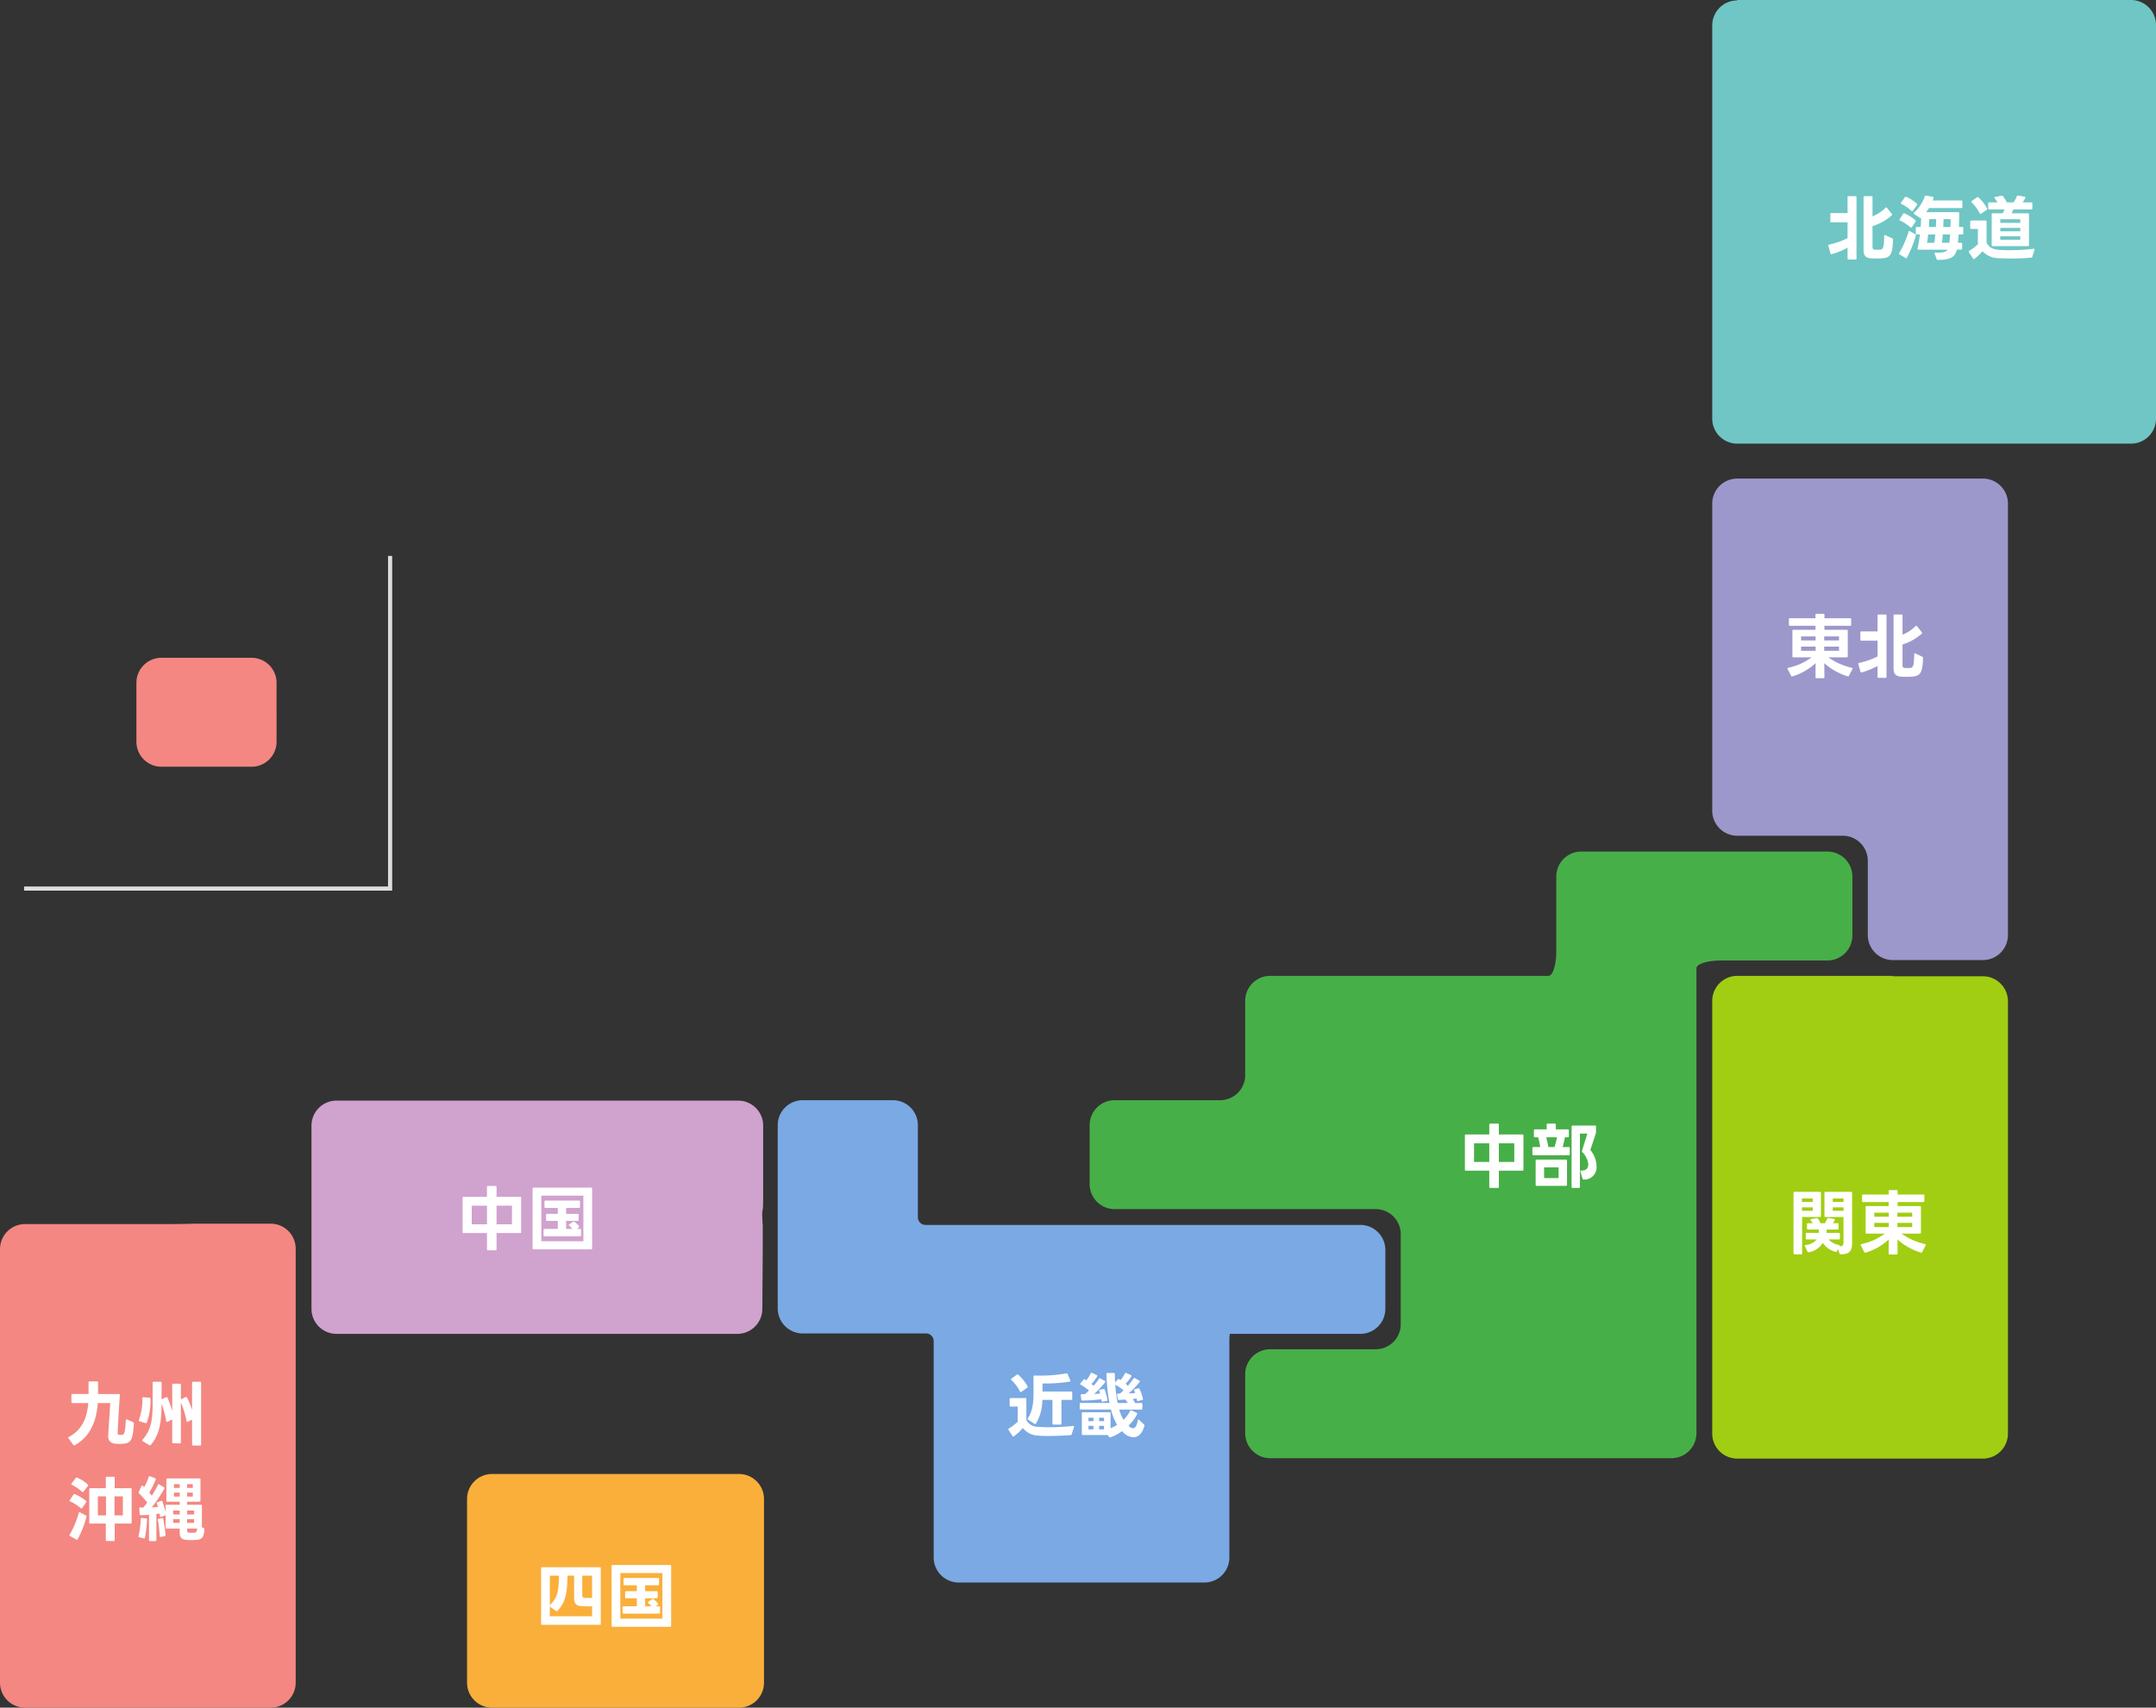 <svg xmlns="http://www.w3.org/2000/svg" width="520" height="411.968" viewBox="0 0 520 411.968">
  <rect x="0" y="0" width="520" height="411.968" fill="#333333" stroke="none"/>
  <g id="グループ_32047" data-name="グループ 32047" transform="translate(-334.2 -1617.3)">
    <g id="グループ_9022" data-name="グループ 9022" transform="translate(334.2 1617.3)">
      <g id="グループ_9021" data-name="グループ 9021">
        <g id="グループ_9012" data-name="グループ 9012" transform="translate(412.971)">
          <path id="パス_40" data-name="パス 40" d="M663.919,784.4a6.036,6.036,0,0,0-6.019,6.019v94.892a6.036,6.036,0,0,0,6.019,6.018h94.992a6.036,6.036,0,0,0,6.019-6.018V790.318a6.036,6.036,0,0,0-6.019-6.018H663.919Z" transform="translate(-657.9 -784.3)" fill="#6fc6c5"/>
        </g>
        <g id="グループ_9013" data-name="グループ 9013" transform="translate(412.971 115.455)">
          <path id="パス_41" data-name="パス 41" d="M657.9,923.273v56.273a6.036,6.036,0,0,0,6.019,6.018H689.4a6.036,6.036,0,0,1,6.019,6.019v17.955a6.036,6.036,0,0,0,6.019,6.018H723.2a6.036,6.036,0,0,0,6.019-6.018V905.419A6.036,6.036,0,0,0,723.2,899.4H663.919a6.036,6.036,0,0,0-6.019,6.019Z" transform="translate(-657.9 -899.4)" fill="#9c98cb"/>
        </g>
        <g id="グループ_9014" data-name="グループ 9014" transform="translate(262.809 205.432)">
          <path id="パス_42" data-name="パス 42" d="M686.148,1015.381a6.036,6.036,0,0,0,6.018-6.018V995.118a6.036,6.036,0,0,0-6.018-6.018H626.765a6.036,6.036,0,0,0-6.019,6.018v17.955c0,3.31-.8,6.018-1.906,6.018H551.734a6.036,6.036,0,0,0-6.019,6.019v17.955a6.036,6.036,0,0,1-6.018,6.018H514.219a6.036,6.036,0,0,0-6.019,6.019v14.244a6.036,6.036,0,0,0,6.019,6.019h62.994a6.036,6.036,0,0,1,6.019,6.018v21.767a6.036,6.036,0,0,1-6.019,6.019H551.734a6.036,6.036,0,0,0-6.019,6.019v14.244a6.036,6.036,0,0,0,6.019,6.019h96.8a6.036,6.036,0,0,0,6.018-6.019V1017.287c0-1.1,2.708-1.906,6.019-1.906h25.579Z" transform="translate(-508.2 -989.1)" fill="#47af48"/>
        </g>
        <g id="グループ_9015" data-name="グループ 9015" transform="translate(412.971 235.424)">
          <path id="パス_43" data-name="パス 43" d="M701.434,1019H663.918a6.036,6.036,0,0,0-6.019,6.018V1129.44a6.036,6.036,0,0,0,6.019,6.018H723.2a6.036,6.036,0,0,0,6.019-6.018V1025.119a6.036,6.036,0,0,0-6.019-6.018H701.434Z" transform="translate(-657.9 -1019)" fill="#a1ce12"/>
        </g>
        <g id="グループ_9016" data-name="グループ 9016" transform="translate(187.577 265.417)">
          <path id="パス_44" data-name="パス 44" d="M542.235,1105.273h31.5a6.036,6.036,0,0,0,6.018-6.019v-14.244a6.036,6.036,0,0,0-6.018-6.019H468.91a1.844,1.844,0,0,1-1.906-1.906v-22.168a6.036,6.036,0,0,0-6.019-6.019H439.219a6.036,6.036,0,0,0-6.018,6.019v44.236a6.036,6.036,0,0,0,6.018,6.019H468.91a1.844,1.844,0,0,1,1.906,1.906v52.161a6.036,6.036,0,0,0,6.018,6.019h59.282a6.036,6.036,0,0,0,6.018-6.019v-52.261A11.518,11.518,0,0,1,542.235,1105.273Z" transform="translate(-433.2 -1048.9)" fill="#7aa9e3"/>
        </g>
        <g id="グループ_9017" data-name="グループ 9017" transform="translate(75.131 265.517)">
          <path id="パス_45" data-name="パス 45" d="M386.4,1105.273h37.415a6.036,6.036,0,0,0,6.019-6.018l.1-14.244v-6.019a17.025,17.025,0,0,1-.1-1.906,6.3,6.3,0,0,1,.1-1.906c.1,0,.1-2.708.1-6.019v-14.143a6.036,6.036,0,0,0-6.019-6.019h-96.9a6.036,6.036,0,0,0-6.019,6.019v44.236a6.036,6.036,0,0,0,6.019,6.018H386.4Z" transform="translate(-321.1 -1049)" fill="#d0a2ce"/>
        </g>
        <g id="グループ_9018" data-name="グループ 9018" transform="translate(32.901 158.688)">
          <path id="パス_46" data-name="パス 46" d="M312.8,948.518a6.036,6.036,0,0,0-6.019-6.018H285.019A6.036,6.036,0,0,0,279,948.518v14.244a6.036,6.036,0,0,0,6.019,6.019h21.767a6.036,6.036,0,0,0,6.019-6.019Z" transform="translate(-279 -942.5)" fill="#f48782"/>
        </g>
        <g id="グループ_9019" data-name="グループ 9019" transform="translate(112.647 355.594)">
          <path id="パス_47" data-name="パス 47" d="M402.034,1138.8H364.519a6.036,6.036,0,0,0-6.019,6.019v44.336a6.036,6.036,0,0,0,6.019,6.019H424.1a6.036,6.036,0,0,0,6.019-6.019v-44.336a6.036,6.036,0,0,0-6.019-6.019Z" transform="translate(-358.5 -1138.8)" fill="#faaf3b"/>
        </g>
        <g id="グループ_9020" data-name="グループ 9020" transform="translate(0 295.208)">
          <path id="パス_48" data-name="パス 48" d="M285.421,1078.7h-33.2a6.036,6.036,0,0,0-6.019,6.019v104.622a6.036,6.036,0,0,0,6.019,6.019H311.5a6.036,6.036,0,0,0,6.019-6.019V1084.618a6.036,6.036,0,0,0-6.019-6.018H293.144C289.834,1078.7,286.424,1078.7,285.421,1078.7Z" transform="translate(-246.2 -1078.6)" fill="#f48782"/>
        </g>
      </g>
    </g>
    <path id="パス_49" data-name="パス 49" d="M252,998.247h88.272V918" transform="translate(88.018 833.413)" fill="none" stroke="#ddd" stroke-miterlimit="10" stroke-width="1"/>
    <path id="パス_3408" data-name="パス 3408" d="M11.39-1.8V-6.851a12.42,12.42,0,0,0,4.658-2.618.235.235,0,0,0,.085-.153.271.271,0,0,0-.085-.17l-1.173-1.479a.207.207,0,0,0-.17-.1.271.271,0,0,0-.17.085A9.057,9.057,0,0,1,11.39-9.214v-4.624a.215.215,0,0,0-.238-.238H9.469a.215.215,0,0,0-.238.238V-1.071c0,1.428.561,1.955,2.142,2.006.323.017.748.017,1.156.017.289,0,.578,0,.816-.017,2.193-.1,2.89-.612,2.992-4.539a.284.284,0,0,0-.17-.289l-1.683-.782c-.17-.085-.272,0-.272.2-.051,3.026-.323,3.23-1.02,3.3-.187.017-.408.017-.629.017s-.442,0-.646-.017C11.56-1.207,11.39-1.394,11.39-1.8ZM1.462-7.769h3.91v3.808A18.107,18.107,0,0,1,.9-2.4c-.119.034-.187.1-.187.2,0,.034.017.051.017.085l.51,1.836c.034.119.1.187.2.187C1.479-.085,1.5-.1,1.53-.1A17.944,17.944,0,0,0,5.372-1.649V.969a.215.215,0,0,0,.238.238H7.293A.215.215,0,0,0,7.531.969V-13.838a.215.215,0,0,0-.238-.238H5.61a.215.215,0,0,0-.238.238V-10H1.462a.215.215,0,0,0-.238.238v1.751A.215.215,0,0,0,1.462-7.769Zm30.7,2.924h.884a.215.215,0,0,0,.238-.238V-6.409a.215.215,0,0,0-.238-.238h-.8c.034-1.173.051-2.329.051-3.332a.215.215,0,0,0-.238-.238H24.344a9.848,9.848,0,0,0,.646-.986h7.837a.215.215,0,0,0,.238-.238V-12.8a.215.215,0,0,0-.238-.238H25.891c.085-.2.153-.408.221-.612.051-.153-.034-.255-.187-.289l-1.632-.272a.238.238,0,0,0-.289.17,9.768,9.768,0,0,1-2.567,3.927.271.271,0,0,0-.085.17.207.207,0,0,0,.1.17l1.343.918a.274.274,0,0,0,.153.051.244.244,0,0,0,.17-.068C23.1-8.143,23.069-7.4,23-6.647h-.935a.215.215,0,0,0-.238.238v1.326a.215.215,0,0,0,.238.238h.748c-.136,1.173-.323,2.329-.561,3.417q-.051.255.2.255h7.072c-.357.493-1.02.714-2.261.714-.2,0-.425,0-.663-.017-.153-.017-.238.051-.238.17a.216.216,0,0,0,.017.1l.476,1.292a.271.271,0,0,0,.272.2c2.873.034,4.182-.6,4.607-2.465h1.037a.215.215,0,0,0,.238-.238V-2.6a.215.215,0,0,0-.238-.238h-.782C32.062-3.451,32.13-4.131,32.164-4.845Zm-13.8-7.361a10.194,10.194,0,0,1,2.414,1.666.271.271,0,0,0,.17.085.207.207,0,0,0,.17-.1l1-1.36a.359.359,0,0,0,.068-.17.271.271,0,0,0-.085-.17,9.382,9.382,0,0,0-2.567-1.666.249.249,0,0,0-.323.1l-.935,1.275a.274.274,0,0,0-.051.153A.179.179,0,0,0,18.36-12.206Zm-.323,4a10.785,10.785,0,0,1,2.5,1.649.244.244,0,0,0,.17.068.207.207,0,0,0,.17-.1l.9-1.36a.274.274,0,0,0,.051-.153.271.271,0,0,0-.085-.17,10.7,10.7,0,0,0-2.635-1.649.234.234,0,0,0-.323.1l-.85,1.292a.271.271,0,0,0-.051.136C17.884-8.313,17.935-8.262,18.037-8.211Zm8.636,1.564H24.99c.051-.731.085-1.394.085-1.9h1.666C26.724-7.956,26.707-7.293,26.673-6.647Zm3.519,0H28.458c.034-.663.051-1.309.068-1.9h1.7C30.226-8.041,30.226-7.361,30.192-6.647ZM17.9-.034l1.462.867A.271.271,0,0,0,19.5.884c.085,0,.136-.051.187-.136A27.2,27.2,0,0,0,21.845-4.59a.255.255,0,0,0-.136-.306l-1.326-.748c-.153-.085-.255-.017-.306.136A22.655,22.655,0,0,1,17.816-.357a.271.271,0,0,0-.051.136A.238.238,0,0,0,17.9-.034Zm8.415-2.805H24.531c.119-.629.2-1.309.289-2.006h1.717C26.469-4.131,26.4-3.451,26.316-2.839Zm3.6,0H28.135c.085-.612.153-1.292.2-2.006h1.768C30.056-4.131,29.988-3.451,29.92-2.839Zm9.622-8.041h3.689a7.581,7.581,0,0,1-.425.935H40.375a.208.208,0,0,0-.238.238v7.446a.208.208,0,0,0,.238.238h8.517a.215.215,0,0,0,.238-.238V-9.707a.215.215,0,0,0-.238-.238H44.948a9.642,9.642,0,0,0,.408-.935h4.352a.215.215,0,0,0,.238-.238v-1.224a.215.215,0,0,0-.238-.238H47.6a9.412,9.412,0,0,0,.646-1.071c.068-.153.017-.272-.153-.289l-1.6-.289a.247.247,0,0,0-.289.17,6.712,6.712,0,0,1-.816,1.479H43.758a6.688,6.688,0,0,0-.935-1.513.3.3,0,0,0-.221-.1h-.085l-1.547.306c-.119.017-.187.085-.187.153a.305.305,0,0,0,.068.153,7.131,7.131,0,0,1,.7,1H39.542a.215.215,0,0,0-.238.238v1.224A.215.215,0,0,0,39.542-10.88ZM34.629-.578,35.649.969c.051.085.1.119.17.119a.274.274,0,0,0,.153-.051A11.79,11.79,0,0,0,37.91-.8,5.406,5.406,0,0,0,41.956.884c.68.051,1.7.068,2.788.068a49.132,49.132,0,0,0,4.947-.2.252.252,0,0,0,.238-.2l.527-1.683c.051-.153,0-.255-.153-.255h-.051a50.1,50.1,0,0,1-6.035.34c-.884,0-1.615-.034-2.108-.068-1.836-.119-2.686-.663-3.213-1.785V-7.973a.215.215,0,0,0-.238-.238H35.19a.215.215,0,0,0-.238.238v1.564a.215.215,0,0,0,.238.238h1.615v3.706A13.142,13.142,0,0,1,34.714-.9c-.085.051-.136.1-.136.187A.271.271,0,0,0,34.629-.578Zm.68-11.985a9.935,9.935,0,0,1,1.955,2.652.238.238,0,0,0,.187.136.208.208,0,0,0,.153-.068l1.326-.935a.216.216,0,0,0,.119-.187.2.2,0,0,0-.034-.136,8.689,8.689,0,0,0-2.108-2.686.244.244,0,0,0-.17-.068.328.328,0,0,0-.17.051l-1.241.9a.207.207,0,0,0-.1.17A.317.317,0,0,0,35.309-12.563Zm6.9,9.01V-4.4h4.828v.85Zm0-2.057v-.816h4.828v.816Zm0-2.04v-.867h4.828v.867Z" transform="translate(774.436 1678.705)" fill="#fff"/>
    <path id="パス_3409" data-name="パス 3409" d="M2.074-3.74H6.46A14.449,14.449,0,0,1,.833-1.224c-.119.017-.187.085-.187.187A.432.432,0,0,0,.68-.918L1.513.714a.234.234,0,0,0,.221.153A.736.736,0,0,1,1.819.85a14.174,14.174,0,0,0,5.61-3.2L7.4,1.054a.215.215,0,0,0,.238.238H9.316a.215.215,0,0,0,.238-.238L9.52-2.329A15.224,15.224,0,0,0,15.164.833.231.231,0,0,0,15.47.714l.85-1.649c.085-.153.017-.255-.153-.289A15.463,15.463,0,0,1,10.506-3.74h4.437a.215.215,0,0,0,.238-.238v-6.171a.215.215,0,0,0-.238-.238H9.554v-.969h6.2A.215.215,0,0,0,16-11.594v-1.343a.215.215,0,0,0-.238-.238h-6.2v-.833a.215.215,0,0,0-.238-.238H7.633a.215.215,0,0,0-.238.238v.833H1.224a.215.215,0,0,0-.238.238v1.343a.215.215,0,0,0,.238.238H7.4v.969H2.074a.215.215,0,0,0-.238.238v6.171A.215.215,0,0,0,2.074-3.74ZM7.429-7.82h-3.5v-.969h3.5Zm5.644,0H9.5v-.969h3.57Zm-5.644,2.5h-3.5v-1.02h3.5Zm5.644,0H9.5v-1.02h3.57ZM28.39-1.8V-6.851a12.42,12.42,0,0,0,4.658-2.618.235.235,0,0,0,.085-.153.271.271,0,0,0-.085-.17l-1.173-1.479a.207.207,0,0,0-.17-.1.271.271,0,0,0-.17.085A9.057,9.057,0,0,1,28.39-9.214v-4.624a.215.215,0,0,0-.238-.238H26.469a.215.215,0,0,0-.238.238V-1.071c0,1.428.561,1.955,2.142,2.006.323.017.748.017,1.156.017.289,0,.578,0,.816-.017,2.193-.1,2.89-.612,2.992-4.539a.284.284,0,0,0-.17-.289l-1.683-.782c-.17-.085-.272,0-.272.2-.051,3.026-.323,3.23-1.02,3.3-.187.017-.408.017-.629.017s-.442,0-.646-.017C28.56-1.207,28.39-1.394,28.39-1.8ZM18.462-7.769h3.91v3.808A18.107,18.107,0,0,1,17.9-2.4c-.119.034-.187.1-.187.2,0,.034.017.051.017.085l.51,1.836c.034.119.1.187.2.187.034,0,.051-.017.085-.017a17.944,17.944,0,0,0,3.842-1.547V.969a.215.215,0,0,0,.238.238h1.683a.215.215,0,0,0,.238-.238V-13.838a.215.215,0,0,0-.238-.238H22.61a.215.215,0,0,0-.238.238V-10h-3.91a.215.215,0,0,0-.238.238v1.751A.215.215,0,0,0,18.462-7.769Z" transform="translate(764.674 1779.622)" fill="#fff"/>
    <path id="パス_3410" data-name="パス 3410" d="M12.784,1.241c1.853.034,2.788-.544,2.788-2.618V-13.583a.215.215,0,0,0-.238-.238H9.146a.215.215,0,0,0-.238.238V-7.99a.215.215,0,0,0,.238.238H13.5v6.1c0,.714-.187.969-1,.952l.017-.034a.189.189,0,0,0-.153-.289A4.384,4.384,0,0,1,9.894-2.346h2.5a.215.215,0,0,0,.238-.238V-3.689a.208.208,0,0,0-.238-.238H9.418c.017-.255.017-.527.017-.8H12.07a.215.215,0,0,0,.238-.238V-6.018a.215.215,0,0,0-.238-.238h-1.1A8.349,8.349,0,0,0,11.39-7c.085-.153.034-.272-.153-.289L9.86-7.5a.238.238,0,0,0-.289.17c-.153.323-.34.7-.561,1.071H7.956a6.332,6.332,0,0,0-.612-1.105A.293.293,0,0,0,7.106-7.5a.129.129,0,0,0-.068.017l-1.309.238c-.119.017-.187.085-.187.153a.208.208,0,0,0,.068.153c.153.221.306.459.459.68H4.93a.215.215,0,0,0-.238.238v1.054a.215.215,0,0,0,.238.238H7.548l-.017.8H4.641a.208.208,0,0,0-.238.238v1.105a.215.215,0,0,0,.238.238H7.055A3.884,3.884,0,0,1,4.369-1c-.136.017-.2.068-.2.17A.432.432,0,0,0,4.2-.714L4.811.6a.256.256,0,0,0,.238.153h.068a4.986,4.986,0,0,0,3.4-2.261A5.331,5.331,0,0,0,11.611.663.223.223,0,0,0,11.9.51l.255-.527.357,1.054A.271.271,0,0,0,12.784,1.241ZM1.445-13.583V1.02a.215.215,0,0,0,.238.238h1.6a.215.215,0,0,0,.238-.238V-7.752h4.3a.215.215,0,0,0,.238-.238v-5.593a.215.215,0,0,0-.238-.238H1.683A.215.215,0,0,0,1.445-13.583Zm2.04,4.335v-.833h2.6v.833Zm0-2.142v-.833h2.6v.833Zm7.429,2.142v-.833h2.6v.833Zm0-2.142v-.833h2.6v.833Zm8.16,7.65H23.46a14.449,14.449,0,0,1-5.627,2.516c-.119.017-.187.085-.187.187a.432.432,0,0,0,.034.119L18.513.714a.234.234,0,0,0,.221.153A.736.736,0,0,1,18.819.85a14.174,14.174,0,0,0,5.61-3.2l-.034,3.4a.215.215,0,0,0,.238.238h1.683a.215.215,0,0,0,.238-.238L26.52-2.329A15.224,15.224,0,0,0,32.164.833.231.231,0,0,0,32.47.714l.85-1.649c.085-.153.017-.255-.153-.289A15.463,15.463,0,0,1,27.506-3.74h4.437a.215.215,0,0,0,.238-.238v-6.171a.215.215,0,0,0-.238-.238H26.554v-.969h6.205A.215.215,0,0,0,33-11.594v-1.343a.215.215,0,0,0-.238-.238H26.554v-.833a.215.215,0,0,0-.238-.238H24.633a.215.215,0,0,0-.238.238v.833H18.224a.215.215,0,0,0-.238.238v1.343a.215.215,0,0,0,.238.238H24.4v.969H19.074a.215.215,0,0,0-.238.238v6.171A.215.215,0,0,0,19.074-3.74Zm5.355-4.08h-3.5v-.969h3.5Zm5.644,0H26.5v-.969h3.57Zm-5.644,2.5h-3.5v-1.02h3.5Zm5.644,0H26.5v-1.02h3.57Z" transform="translate(765.327 1918.65)" fill="#fff"/>
    <path id="パス_3411" data-name="パス 3411" d="M1.666-2.873H7.31v3.91a.215.215,0,0,0,.238.238H9.384a.215.215,0,0,0,.238-.238v-3.91h5.695a.215.215,0,0,0,.238-.238v-8.262a.215.215,0,0,0-.238-.238H9.622v-2.38a.215.215,0,0,0-.238-.238H7.548a.215.215,0,0,0-.238.238v2.38H1.666a.215.215,0,0,0-.238.238v8.262A.215.215,0,0,0,1.666-2.873ZM7.31-4.981H3.638v-4.5H7.31Zm6.035,0H9.622v-4.5h3.723ZM18.734.782h7.089a.215.215,0,0,0,.238-.238V-5.321a.215.215,0,0,0-.238-.238H18.734a.215.215,0,0,0-.238.238V.544A.215.215,0,0,0,18.734.782Zm-1.02-9.129v1.5a.215.215,0,0,0,.238.238h8.534a.215.215,0,0,0,.238-.238v-1.5a.215.215,0,0,0-.238-.238H25.007a23.7,23.7,0,0,0,.544-2.346h.714a.215.215,0,0,0,.238-.238v-1.445a.215.215,0,0,0-.238-.238H23.358v-1.139c0-.17-.068-.238-.238-.238H21.4a.208.208,0,0,0-.238.238v1.139H18.309a.215.215,0,0,0-.238.238v1.445a.215.215,0,0,0,.238.238h.782a15.579,15.579,0,0,1,.51,2.346H17.952A.215.215,0,0,0,17.714-8.347Zm2.822,7.259v-2.6h3.5v2.6Zm.51-9.843H23.63a19.666,19.666,0,0,1-.578,2.346H21.573C21.42-9.367,21.25-10.183,21.046-10.931Zm6.12-2.6V1.037a.215.215,0,0,0,.238.238h1.53a.215.215,0,0,0,.238-.238V-11.832h1.785L29.682-7.684a.325.325,0,0,0,.068.323,4.929,4.929,0,0,1,1.445,2.89c0,1.105-.595,1.581-1.683,1.564-.153-.017-.238.051-.238.17l.017.085.527,1.734c.051.136.119.2.255.2l.017-.017a2.959,2.959,0,0,0,3.094-3.247,6.29,6.29,0,0,0-1.5-3.893L33-11.832a.864.864,0,0,0,.051-.289v-1.411a.215.215,0,0,0-.238-.238H27.4A.215.215,0,0,0,27.166-13.532Z" transform="translate(686.083 1902.601)" fill="#fff"/>
    <path id="パス_3414" data-name="パス 3414" d="M1.666-2.873H7.31v3.91a.215.215,0,0,0,.238.238H9.384a.215.215,0,0,0,.238-.238v-3.91h5.695a.215.215,0,0,0,.238-.238v-8.262a.215.215,0,0,0-.238-.238H9.622v-2.38a.215.215,0,0,0-.238-.238H7.548a.215.215,0,0,0-.238.238v2.38H1.666a.215.215,0,0,0-.238.238v8.262A.215.215,0,0,0,1.666-2.873ZM7.31-4.981H3.638v-4.5H7.31Zm6.035,0H9.622v-4.5h3.723Zm5.2,6.035H32.436a.215.215,0,0,0,.238-.238V-13.6a.215.215,0,0,0-.238-.238H18.547a.215.215,0,0,0-.238.238V.816A.215.215,0,0,0,18.547,1.054ZM20.417-.9v-11H30.566v11ZM21.2-2.108h8.568a.215.215,0,0,0,.238-.238V-3.638a.215.215,0,0,0-.238-.238h-.8l.476-.357a.232.232,0,0,0,.1-.17.274.274,0,0,0-.051-.153,5.471,5.471,0,0,0-1.054-1.02.244.244,0,0,0-.17-.068.328.328,0,0,0-.17.051l-.935.629a.206.206,0,0,0-.1.153c0,.051.034.1.1.17a5.3,5.3,0,0,1,.748.765H26.4V-5.814h2.788a.215.215,0,0,0,.238-.238V-7.276a.215.215,0,0,0-.238-.238H26.4V-8.942h3.111a.215.215,0,0,0,.238-.238v-1.292a.215.215,0,0,0-.238-.238H21.42a.215.215,0,0,0-.238.238V-9.18a.215.215,0,0,0,.238.238H24.4v1.428H21.811a.215.215,0,0,0-.238.238v1.224a.215.215,0,0,0,.238.238H24.4v1.938H21.2a.215.215,0,0,0-.238.238v1.292A.215.215,0,0,0,21.2-2.108Z" transform="translate(444.339 1917.647)" fill="#fff"/>
    <path id="パス_3413" data-name="パス 3413" d="M1.547.6H15.47a.208.208,0,0,0,.238-.238V-13.056a.215.215,0,0,0-.238-.238H1.547a.215.215,0,0,0-.238.238V.357A.208.208,0,0,0,1.547.6Zm1.87-2.074V-3.808L4.9-2.754a.441.441,0,0,0,.17.068.271.271,0,0,0,.17-.085c1.87-1.887,2.414-4.284,2.431-8.5h1.6v5.423c0,1.156.425,1.887,1.87,1.955.459.017,1.071.034,1.666.034.272,0,.544,0,.8-.017v2.4Zm0-2.7v-7.089H5.593C5.576-7.922,5.389-5.95,3.417-4.182Zm7.82-2.312v-4.777H13.6v5.389h-.629c-.425,0-.833,0-1.139-.034C11.407-5.933,11.237-6.137,11.237-6.494Zm7.31,7.548H32.436a.215.215,0,0,0,.238-.238V-13.6a.215.215,0,0,0-.238-.238H18.547a.215.215,0,0,0-.238.238V.816A.215.215,0,0,0,18.547,1.054ZM20.417-.9v-11H30.566v11ZM21.2-2.108h8.568a.215.215,0,0,0,.238-.238V-3.638a.215.215,0,0,0-.238-.238h-.8l.476-.357a.232.232,0,0,0,.1-.17.274.274,0,0,0-.051-.153,5.471,5.471,0,0,0-1.054-1.02.244.244,0,0,0-.17-.068.328.328,0,0,0-.17.051l-.935.629a.206.206,0,0,0-.1.153c0,.051.034.1.1.17a5.3,5.3,0,0,1,.748.765H26.4V-5.814h2.788a.215.215,0,0,0,.238-.238V-7.276a.215.215,0,0,0-.238-.238H26.4V-8.942h3.111a.215.215,0,0,0,.238-.238v-1.292a.215.215,0,0,0-.238-.238H21.42a.215.215,0,0,0-.238.238V-9.18a.215.215,0,0,0,.238.238H24.4v1.428H21.811a.215.215,0,0,0-.238.238v1.224a.215.215,0,0,0,.238.238H24.4v1.938H21.2a.215.215,0,0,0-.238.238v1.292A.215.215,0,0,0,21.2-2.108Z" transform="translate(463.398 2008.687)" fill="#fff"/>
    <path id="パス_3412" data-name="パス 3412" d="M7.327-2.057a11.347,11.347,0,0,0,1.53-5.712h2.431V-2.04a.215.215,0,0,0,.238.238h1.7a.215.215,0,0,0,.238-.238V-7.769h2.363a.215.215,0,0,0,.238-.238V-9.554a.215.215,0,0,0-.238-.238H8.891V-11.73a37.44,37.44,0,0,0,6.562-.442c.119-.017.187-.085.187-.187a.432.432,0,0,0-.034-.119l-.663-1.53a.252.252,0,0,0-.221-.17l-.085.017a34.607,34.607,0,0,1-6.834.527H6.97c-.17,0-.255.068-.255.221l.017,3.536c0,2.669-.187,4.794-1.394,6.562a.274.274,0,0,0-.051.153c0,.068.034.119.119.17l1.581,1a.274.274,0,0,0,.153.051A.257.257,0,0,0,7.327-2.057ZM.7-.544,1.666.969c.051.085.1.119.17.119a.274.274,0,0,0,.153-.051A12.411,12.411,0,0,0,4.148-.986,4.908,4.908,0,0,0,7.837.85c.731.068,1.649.085,2.635.085,1.7,0,3.621-.085,5.168-.2A.3.3,0,0,0,15.929.51l.561-1.717c.051-.17-.017-.272-.17-.272h-.051c-2.006.2-3.995.306-5.7.306-1,0-1.9-.034-2.669-.1A3.224,3.224,0,0,1,5-2.873v-5.1a.215.215,0,0,0-.238-.238H1.207a.215.215,0,0,0-.238.238v1.581a.215.215,0,0,0,.238.238H2.924L2.907-2.482A13.632,13.632,0,0,1,.782-.867.2.2,0,0,0,.646-.68.271.271,0,0,0,.7-.544Zm.68-12.019A10.171,10.171,0,0,1,3.468-9.792a.2.2,0,0,0,.17.136.274.274,0,0,0,.153-.051l1.411-1a.257.257,0,0,0,.119-.187.526.526,0,0,0-.034-.136,9.96,9.96,0,0,0-2.244-2.8.271.271,0,0,0-.17-.085.441.441,0,0,0-.17.068L1.394-12.9a.207.207,0,0,0-.1.17A.23.23,0,0,0,1.377-12.563ZM19.125-9.146c-.272,0-.51-.017-.765-.017-.153,0-.238.068-.238.221v.034l.136,1.071c.017.153.085.221.238.221a38.3,38.3,0,0,0,4.59-.306l.051.408a.207.207,0,0,0,.2.2c.017,0,.034-.017.068-.017l.952-.187c.119-.034.2-.085.2-.2,0-.017-.017-.034-.017-.068a14.711,14.711,0,0,0-.646-2.448.235.235,0,0,0-.221-.17c-.034,0-.051.017-.085.017l-.85.17c-.119.017-.17.085-.17.17a.289.289,0,0,0,.017.119l.2.629c-.425.051-.918.068-1.445.1A21.542,21.542,0,0,0,24-12.019a.271.271,0,0,0,.051-.136.216.216,0,0,0-.119-.187l-1.088-.6a.274.274,0,0,0-.153-.051c-.068,0-.119.034-.17.119a13.093,13.093,0,0,1-1.309,1.7,6.4,6.4,0,0,0-.527-.425,10.018,10.018,0,0,0,1.377-1.819.274.274,0,0,0,.051-.153c0-.085-.051-.136-.153-.187l-1.139-.527a.217.217,0,0,0-.323.136,6.048,6.048,0,0,1-1.054,1.649c-.119-.068-.238-.136-.34-.2a.271.271,0,0,0-.136-.051.262.262,0,0,0-.187.1l-.748.884a.274.274,0,0,0-.051.153.216.216,0,0,0,.119.187,11.819,11.819,0,0,1,2.006,1.394C19.788-9.724,19.448-9.418,19.125-9.146Zm-.51,9.86h6l.323.459a.222.222,0,0,0,.2.119.289.289,0,0,0,.119-.017,9,9,0,0,0,2.771-1.5l.374.357a3.718,3.718,0,0,0,2.4,1.122c1.207,0,2.21-.969,2.669-2.771a.291.291,0,0,0-.1-.323L32.2-2.958a.208.208,0,0,0-.153-.068c-.085,0-.153.068-.17.187-.2,1.173-.595,1.921-1.173,1.921a1.528,1.528,0,0,1-.986-.578l-.085-.085a9.638,9.638,0,0,0,2.074-2.737.218.218,0,0,0-.1-.323l-1.258-.612a.224.224,0,0,0-.323.119,7.426,7.426,0,0,1-1.6,2.176A10.484,10.484,0,0,1,27.4-5.44h5.338a.215.215,0,0,0,.238-.238V-6.783a.215.215,0,0,0-.238-.238h-1.53a4.422,4.422,0,0,0-.578-.969l.969-.1a3.481,3.481,0,0,1,.085.408.207.207,0,0,0,.2.2c.017,0,.034-.017.068-.017l1-.255c.119-.034.187-.085.187-.187,0-.034-.017-.051-.017-.085a11.67,11.67,0,0,0-.833-2.4.23.23,0,0,0-.2-.153.736.736,0,0,1-.085.017l-.867.221c-.119.017-.17.085-.17.153a.4.4,0,0,0,.034.136,5.4,5.4,0,0,1,.238.629c-.476.051-1,.068-1.564.085a19.255,19.255,0,0,0,2.635-2.754.274.274,0,0,0,.051-.153c0-.068-.034-.119-.119-.17l-1.088-.6a.526.526,0,0,0-.136-.034.216.216,0,0,0-.187.119,13.817,13.817,0,0,1-1.343,1.751c-.187-.153-.357-.323-.561-.476a8.942,8.942,0,0,0,1.377-1.768.274.274,0,0,0,.051-.153c0-.085-.051-.136-.153-.187l-1.139-.51a.208.208,0,0,0-.306.119,6.506,6.506,0,0,1-1.071,1.615c-.119-.068-.238-.153-.34-.221a.226.226,0,0,0-.136-.051c-.068,0-.119.051-.187.119l-.612.714c-.034-.68-.068-1.36-.068-2.057a.215.215,0,0,0-.238-.238H24.565a.215.215,0,0,0-.238.238,42.368,42.368,0,0,0,.714,7H18.1a.215.215,0,0,0-.238.238v1.105a.215.215,0,0,0,.238.238H25.4a14.551,14.551,0,0,0,1.479,3.706,9.007,9.007,0,0,1-1.564.816V-4.539a.215.215,0,0,0-.238-.238h-6.46a.215.215,0,0,0-.238.238V.476A.215.215,0,0,0,18.615.714ZM29.427-7.021H27.013a33.783,33.783,0,0,1-.561-4.4,11.781,11.781,0,0,1,1.989,1.36q-.434.408-.867.765c-.17,0-.323.017-.476.017s-.221.068-.221.187v.068l.17,1.037a.224.224,0,0,0,.255.221c.459-.017,1.02-.034,1.581-.068A4.012,4.012,0,0,1,29.427-7.021ZM21.182-2.635H19.975v-.833h1.207Zm2.55,0h-1.19v-.833h1.19ZM21.182-.646H19.975v-.867h1.207Zm2.55,0h-1.19v-.867h1.19Z" transform="translate(576.746 1962.786)" fill="#fff"/>
    <path id="パス_3415" data-name="パス 3415" d="M1.615-9.01H5.44C5.2-5.814,4.165-2.635.748-.833a.206.206,0,0,0-.136.187A.271.271,0,0,0,.663-.51l1.173,1.6a.235.235,0,0,0,.187.1.253.253,0,0,0,.153-.034C6.324-1.105,7.48-5.406,7.735-9.01h3.009c-.153,2.618-.374,5.525-.493,7.922C10.2.051,10.8.765,12.274.816c.221.017.51.017.782.017.221,0,.425,0,.629-.017C15.674.714,16.2.051,16.439-4.1a.294.294,0,0,0-.17-.306L14.79-5.049c-.17-.068-.272.017-.289.2-.187,3.5-.442,3.519-1.224,3.519-.1,0-.2-.017-.289-.017-.357-.034-.476-.153-.459-.527.1-2.261.306-5.984.527-9.078a.2.2,0,0,0-.221-.238H7.8v-2.822c0-.153-.085-.221-.238-.221H5.746a.215.215,0,0,0-.238.238v2.8H1.615a.215.215,0,0,0-.238.238v1.7A.215.215,0,0,0,1.615-9.01ZM24.531-4.488l1.156-.544V.459A.215.215,0,0,0,25.925.7L27.54.714a.215.215,0,0,0,.238-.238V-9.146a22.321,22.321,0,0,1,1.377,4.488c.017.119.085.187.17.187a.432.432,0,0,0,.119-.034l1.037-.51V1a.215.215,0,0,0,.238.238h1.7A.215.215,0,0,0,32.657,1V-13.906a.215.215,0,0,0-.238-.238h-1.7a.215.215,0,0,0-.238.238v6.579a22.1,22.1,0,0,0-1.224-3.026.238.238,0,0,0-.187-.136.4.4,0,0,0-.136.034l-1.156.561v-3.553a.215.215,0,0,0-.238-.238H25.925a.215.215,0,0,0-.238.238v6.375a24.375,24.375,0,0,0-1.139-3.247c-.051-.1-.119-.153-.187-.153a.315.315,0,0,0-.119.034l-1.122.544v-4.012a.215.215,0,0,0-.238-.238H21.2a.215.215,0,0,0-.238.238v5.015c0,3.859-.323,6.358-2.448,8.738A.235.235,0,0,0,18.428,0c0,.068.051.119.119.17l1.632.986a.274.274,0,0,0,.153.051.232.232,0,0,0,.17-.1c2.142-2.465,2.6-5.576,2.618-9.979a23.786,23.786,0,0,1,1.122,4.233c.017.119.085.187.17.187A.432.432,0,0,0,24.531-4.488ZM17.8-4.607l1.462.425a.232.232,0,0,0,.306-.136,15.721,15.721,0,0,0,.884-5.7c0-.17-.068-.255-.221-.272l-1.479-.136a.22.22,0,0,0-.255.238,14.593,14.593,0,0,1-.85,5.27A.214.214,0,0,0,17.8-4.607ZM5.916,20.059H9.673v3.978a.215.215,0,0,0,.238.238h1.666a.215.215,0,0,0,.238-.238V20.059h3.842a.215.215,0,0,0,.238-.238V11.763a.215.215,0,0,0-.238-.238H11.815V9.009a.215.215,0,0,0-.238-.238H9.911a.215.215,0,0,0-.238.238v2.516H5.916a.215.215,0,0,0-.238.238v8.058A.215.215,0,0,0,5.916,20.059Zm-4.437-9.35a10.65,10.65,0,0,1,2.448,1.683.244.244,0,0,0,.17.068.207.207,0,0,0,.17-.085l1.105-1.411a.274.274,0,0,0,.051-.153.271.271,0,0,0-.085-.17,9.136,9.136,0,0,0-2.6-1.666.249.249,0,0,0-.323.1l-1,1.309a.305.305,0,0,0-.068.153A.2.2,0,0,0,1.479,10.709Zm-.408,4.012a10.028,10.028,0,0,1,2.55,1.632.244.244,0,0,0,.17.068.207.207,0,0,0,.17-.1l.969-1.394A.3.3,0,0,0,5,14.755a.232.232,0,0,0-.1-.17,10.274,10.274,0,0,0-2.7-1.615.249.249,0,0,0-.323.1L.986,14.4a.274.274,0,0,0-.051.153A.2.2,0,0,0,1.071,14.721Zm8.653,3.366H7.752V13.5H9.724Zm4.063,0H11.764V13.5h2.023ZM1.037,23.068l1.53.85a.218.218,0,0,0,.323-.1A23.808,23.808,0,0,0,5.015,18.41a.235.235,0,0,0-.136-.289l-1.428-.765c-.153-.085-.255-.017-.306.136A21.434,21.434,0,0,1,.952,22.745a.271.271,0,0,0-.051.136C.9,22.966.952,23.017,1.037,23.068Zm19.3,1.224h1.292a.215.215,0,0,0,.238-.238v-6.29c.255-.034.51-.068.765-.119.034.221.068.425.085.629.017.136.085.2.187.2a.216.216,0,0,0,.1-.017l1.02-.391c.034-.017.068-.017.085-.034v2.992a.215.215,0,0,0,.238.238h3.145v.986c0,1.1.425,1.7,1.751,1.768.272.017.629.034.986.034.374,0,.748-.017,1.02-.034,1.768-.085,2.04-.663,2.193-2.584a.275.275,0,0,0-.17-.289l-.425-.2V15.758a.215.215,0,0,0-.238-.238H29.291v-.731h2.975a.215.215,0,0,0,.238-.238V9.417a.215.215,0,0,0-.238-.238H24.514a.215.215,0,0,0-.238.238v5.134a.215.215,0,0,0,.238.238h2.975v.731H24.344a.215.215,0,0,0-.238.238v1.615a22.108,22.108,0,0,0-.8-2.652.2.2,0,0,0-.187-.153.252.252,0,0,0-.119.017l-.9.357a.2.2,0,0,0-.153.187.432.432,0,0,0,.034.119,7.554,7.554,0,0,1,.289.816c-.425.034-.952.068-1.513.085a31.079,31.079,0,0,0,3.026-4.505.526.526,0,0,0,.034-.136.222.222,0,0,0-.119-.2l-1.139-.7a.226.226,0,0,0-.136-.051c-.068,0-.119.051-.17.153-.408.833-.918,1.734-1.479,2.635-.187-.238-.408-.493-.629-.748a21.84,21.84,0,0,0,1.564-3.162.211.211,0,0,0-.136-.306l-1.241-.476a.214.214,0,0,0-.306.153,16.149,16.149,0,0,1-1.088,2.482l-.34-.34a.208.208,0,0,0-.153-.068.2.2,0,0,0-.17.136l-.663,1.445a.266.266,0,0,0,.068.323,21.407,21.407,0,0,1,1.989,2.21c-.306.408-.612.8-.935,1.19-.255,0-.527,0-.765-.017a.205.205,0,0,0-.221.221v.034l.1,1.394a.224.224,0,0,0,.255.221c.629-.017,1.309-.034,1.989-.085v6.1A.215.215,0,0,0,20.332,24.292Zm7.157-12.835H26.112v-.9h1.377Zm3.162,0h-1.36v-.9h1.36Zm-3.162,2.091H26.112v-.969h1.377Zm3.162,0h-1.36v-.969h1.36Zm-3.162,4.318H25.908v-.935h1.581Zm3.485,0h-1.7v-.935h1.7ZM17.731,23.357l1.088.289a.22.22,0,0,0,.289-.187,30.138,30.138,0,0,0,.51-4.4c0-.153-.068-.221-.221-.238L18.36,18.7a.209.209,0,0,0-.255.221,21.165,21.165,0,0,1-.544,4.148A.211.211,0,0,0,17.731,23.357Zm4.93-.272c0,.136.068.2.187.2.034.017.051,0,.085,0l.935-.187c.136-.034.2-.1.2-.221V22.83a29.027,29.027,0,0,0-.561-3.893c-.034-.119-.085-.2-.2-.2-.017,0-.034.017-.068.017l-.833.153c-.119.034-.2.085-.2.2,0,.017.017.034.017.068A28.1,28.1,0,0,1,22.661,23.085Zm4.828-3.179H25.908V19h1.581Zm3.485,0h-1.7V19h1.7Zm-1.683,1.8v-.442h2.414c-.068.782-.255.969-.68,1-.17,0-.391.017-.612.017s-.442-.017-.629-.017C29.427,22.252,29.291,22.1,29.291,21.708Z" transform="translate(350.049 1964.792)" fill="#fff"/>
  </g>
</svg>
